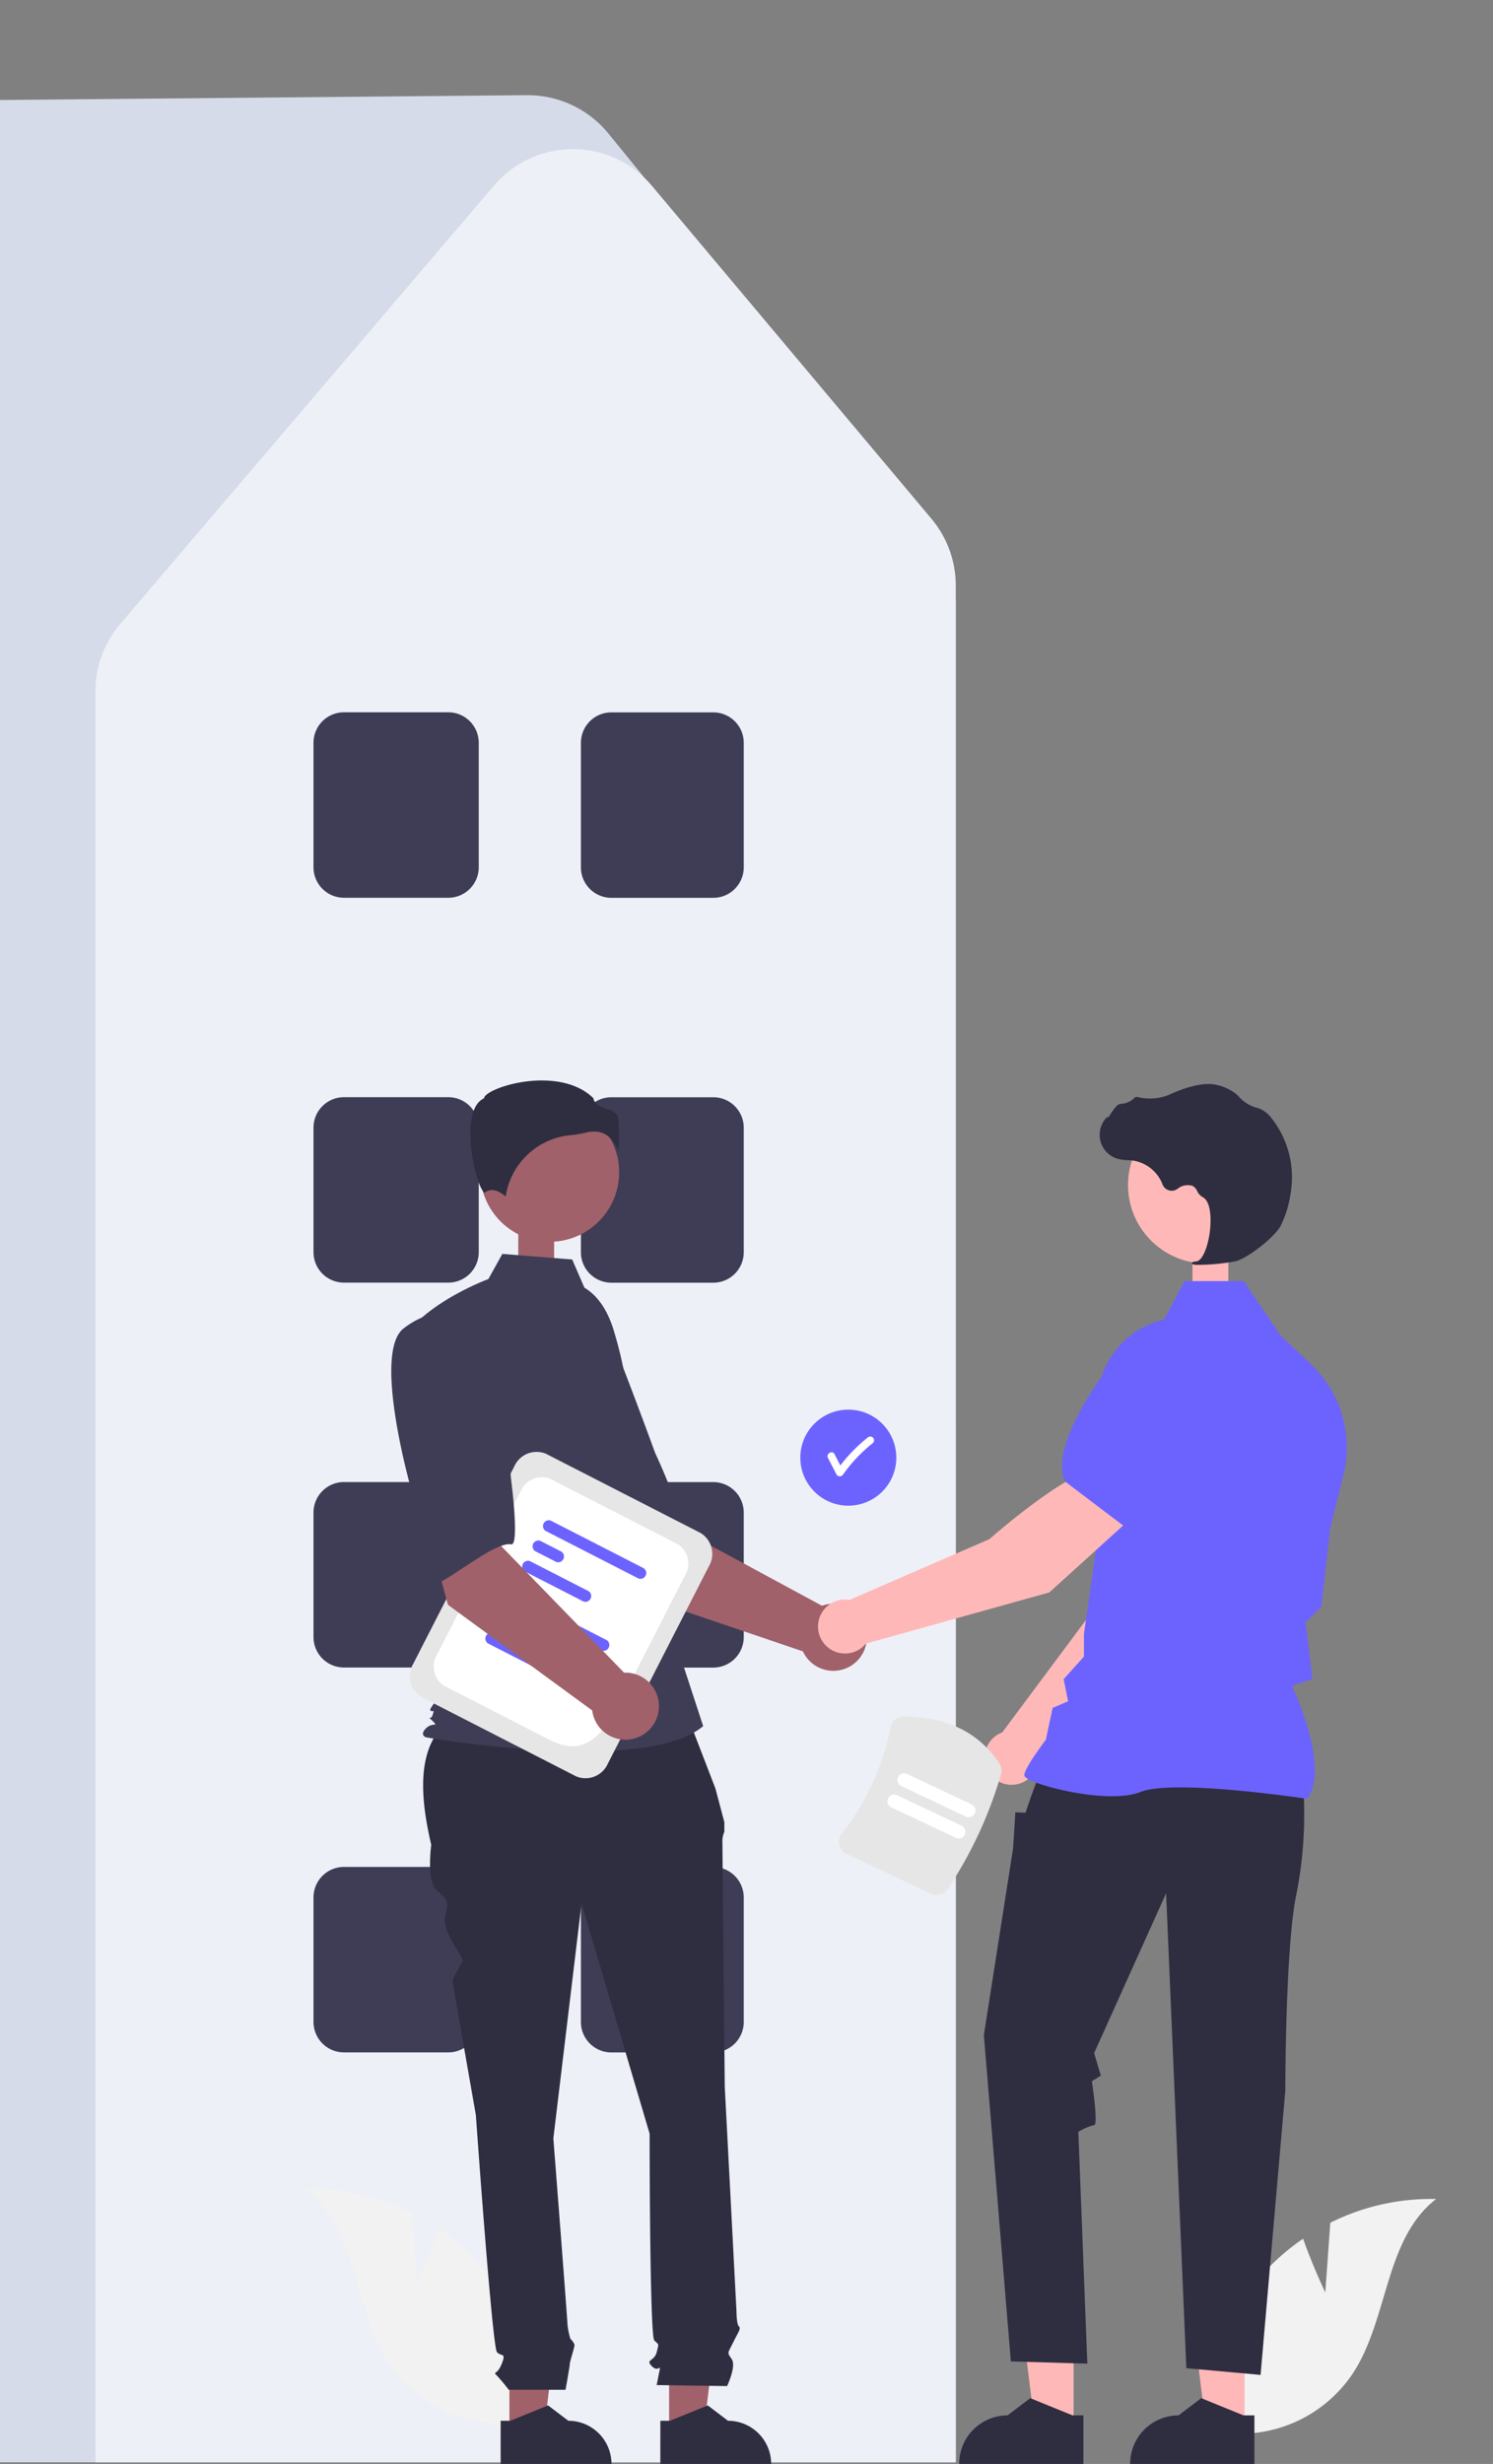 <svg xmlns="http://www.w3.org/2000/svg" xmlns:xlink="http://www.w3.org/1999/xlink" width="234" height="386" viewBox="0 0 234 386">
  <rect x="0" y="0" width="234" height="386" fill="#808080" stroke="none"/>
  <defs>
    <clipPath id="clip-path">
      <rect id="長方形_24290" data-name="長方形 24290" width="234" height="386" transform="translate(0 8281)" fill="#fff" stroke="#707070" stroke-width="1"/>
    </clipPath>
  </defs>
  <g id="img_action01_nayami" transform="translate(0 -8281)" clip-path="url(#clip-path)">
    <g id="グループ_12456" data-name="グループ 12456">
      <g id="グループ_12429" data-name="グループ 12429" transform="translate(-102 8295.909)">
        <path id="パス_46948" data-name="パス 46948" d="M693.92,659.871h-250.9l-.9-292.146a16.313,16.313,0,0,1,4.906-11.732L510.055,294.6a16.164,16.164,0,0,1,11.178-4.6l105.489-.964a16.337,16.337,0,0,1,12.575,5.787l.009.011,50.1,61.446a20.1,20.1,0,0,1,4.511,12.672Z" transform="translate(-442.121 -289.034)" fill="#d5dbe8"/>
        <path id="パス_46949" data-name="パス 46949" d="M638.2,655.845H503.37V378.376a16.248,16.248,0,0,1,3.883-10.534l58.582-68.682h0a16.2,16.2,0,0,1,12.349-5.7h.061a16.2,16.2,0,0,1,12.369,5.792L634.4,351.377a16.255,16.255,0,0,1,3.8,10.441Z" transform="translate(-386.404 -285.008)" fill="#edf0f7"/>
        <g id="グループ_12133" data-name="グループ 12133" transform="translate(151.13 96.677)">
          <g id="グループ_12129" data-name="グループ 12129" transform="translate(0)">
            <path id="パス_46950" data-name="パス 46950" d="M24.282,25.9H4.774A4.78,4.78,0,0,1,0,21.13V4.774A4.78,4.78,0,0,1,4.774,0H24.282a4.78,4.78,0,0,1,4.774,4.774V21.13A4.78,4.78,0,0,1,24.282,25.9Z" transform="translate(25.905) rotate(90)" fill="#3f3d56"/>
            <path id="パス_46951" data-name="パス 46951" d="M24.282,25.524H4.774A4.78,4.78,0,0,1,0,20.75V4.774A4.78,4.78,0,0,1,4.774,0H24.282a4.78,4.78,0,0,1,4.774,4.774V20.75A4.779,4.779,0,0,1,24.282,25.524Z" transform="translate(67.44 0.01) rotate(90)" fill="#3f3d56"/>
          </g>
          <g id="グループ_12130" data-name="グループ 12130" transform="translate(0 60.295)">
            <path id="パス_47022" data-name="パス 47022" d="M24.282,25.9H4.774A4.78,4.78,0,0,1,0,21.13V4.774A4.78,4.78,0,0,1,4.774,0H24.282a4.78,4.78,0,0,1,4.774,4.774V21.13A4.78,4.78,0,0,1,24.282,25.9Z" transform="translate(25.905 0) rotate(90)" fill="#3f3d56"/>
            <path id="パス_47023" data-name="パス 47023" d="M24.282,25.524H4.774A4.78,4.78,0,0,1,0,20.75V4.774A4.78,4.78,0,0,1,4.774,0H24.282a4.78,4.78,0,0,1,4.774,4.774V20.75A4.779,4.779,0,0,1,24.282,25.524Z" transform="translate(67.44 0.01) rotate(90)" fill="#3f3d56"/>
          </g>
          <g id="グループ_12131" data-name="グループ 12131" transform="translate(0 120.589)">
            <path id="パス_47024" data-name="パス 47024" d="M24.282,25.9H4.774A4.78,4.78,0,0,1,0,21.13V4.774A4.78,4.78,0,0,1,4.774,0H24.282a4.78,4.78,0,0,1,4.774,4.774V21.13A4.78,4.78,0,0,1,24.282,25.9Z" transform="translate(25.905 0) rotate(90)" fill="#3f3d56"/>
            <path id="パス_47025" data-name="パス 47025" d="M24.282,25.524H4.774A4.78,4.78,0,0,1,0,20.75V4.774A4.78,4.78,0,0,1,4.774,0H24.282a4.78,4.78,0,0,1,4.774,4.774V20.75A4.779,4.779,0,0,1,24.282,25.524Z" transform="translate(67.44 0.01) rotate(90)" fill="#3f3d56"/>
          </g>
          <g id="グループ_12132" data-name="グループ 12132" transform="translate(0 180.884)">
            <path id="パス_47026" data-name="パス 47026" d="M24.282,25.9H4.774A4.78,4.78,0,0,1,0,21.13V4.774A4.78,4.78,0,0,1,4.774,0H24.282a4.78,4.78,0,0,1,4.774,4.774V21.13A4.78,4.78,0,0,1,24.282,25.9Z" transform="translate(25.905 0) rotate(90)" fill="#3f3d56"/>
            <path id="パス_47027" data-name="パス 47027" d="M24.282,25.524H4.774A4.78,4.78,0,0,1,0,20.75V4.774A4.78,4.78,0,0,1,4.774,0H24.282a4.78,4.78,0,0,1,4.774,4.774V20.75A4.779,4.779,0,0,1,24.282,25.524Z" transform="translate(67.44 0.01) rotate(90)" fill="#3f3d56"/>
          </g>
        </g>
        <g id="グループ_12134" data-name="グループ 12134" transform="translate(25.104 96.677)">
          <g id="グループ_12129-2" data-name="グループ 12129" transform="translate(0)">
            <path id="パス_46950-2" data-name="パス 46950" d="M24.282,25.9H4.774A4.78,4.78,0,0,1,0,21.13V4.774A4.78,4.78,0,0,1,4.774,0H24.282a4.78,4.78,0,0,1,4.774,4.774V21.13A4.78,4.78,0,0,1,24.282,25.9Z" transform="translate(25.905) rotate(90)" fill="#3f3d56"/>
            <path id="パス_46951-2" data-name="パス 46951" d="M24.282,25.524H4.774A4.78,4.78,0,0,1,0,20.75V4.774A4.78,4.78,0,0,1,4.774,0H24.282a4.78,4.78,0,0,1,4.774,4.774V20.75A4.779,4.779,0,0,1,24.282,25.524Z" transform="translate(67.44 0.01) rotate(90)" fill="#3f3d56"/>
          </g>
          <g id="グループ_12130-2" data-name="グループ 12130" transform="translate(0 60.295)">
            <path id="パス_47022-2" data-name="パス 47022" d="M24.282,25.9H4.774A4.78,4.78,0,0,1,0,21.13V4.774A4.78,4.78,0,0,1,4.774,0H24.282a4.78,4.78,0,0,1,4.774,4.774V21.13A4.78,4.78,0,0,1,24.282,25.9Z" transform="translate(25.905 0) rotate(90)" fill="#3f3d56"/>
            <path id="パス_47023-2" data-name="パス 47023" d="M24.282,25.524H4.774A4.78,4.78,0,0,1,0,20.75V4.774A4.78,4.78,0,0,1,4.774,0H24.282a4.78,4.78,0,0,1,4.774,4.774V20.75A4.779,4.779,0,0,1,24.282,25.524Z" transform="translate(67.44 0.01) rotate(90)" fill="#3f3d56"/>
          </g>
          <g id="グループ_12131-2" data-name="グループ 12131" transform="translate(0 120.589)">
            <path id="パス_47024-2" data-name="パス 47024" d="M24.282,25.9H4.774A4.78,4.78,0,0,1,0,21.13V4.774A4.78,4.78,0,0,1,4.774,0H24.282a4.78,4.78,0,0,1,4.774,4.774V21.13A4.78,4.78,0,0,1,24.282,25.9Z" transform="translate(25.905 0) rotate(90)" fill="#3f3d56"/>
            <path id="パス_47025-2" data-name="パス 47025" d="M24.282,25.524H4.774A4.78,4.78,0,0,1,0,20.75V4.774A4.78,4.78,0,0,1,4.774,0H24.282a4.78,4.78,0,0,1,4.774,4.774V20.75A4.779,4.779,0,0,1,24.282,25.524Z" transform="translate(67.44 0.01) rotate(90)" fill="#3f3d56"/>
          </g>
          <g id="グループ_12132-2" data-name="グループ 12132" transform="translate(0 180.884)">
            <path id="パス_47026-2" data-name="パス 47026" d="M24.282,25.9H4.774A4.78,4.78,0,0,1,0,21.13V4.774A4.78,4.78,0,0,1,4.774,0H24.282a4.78,4.78,0,0,1,4.774,4.774V21.13A4.78,4.78,0,0,1,24.282,25.9Z" transform="translate(25.905 0) rotate(90)" fill="#3f3d56"/>
            <path id="パス_47027-2" data-name="パス 47027" d="M24.282,25.524H4.774A4.78,4.78,0,0,1,0,20.75V4.774A4.78,4.78,0,0,1,4.774,0H24.282a4.78,4.78,0,0,1,4.774,4.774V20.75A4.779,4.779,0,0,1,24.282,25.524Z" transform="translate(67.44 0.01) rotate(90)" fill="#3f3d56"/>
          </g>
        </g>
      </g>
      <g id="グループ_12428" data-name="グループ 12428" transform="translate(47.952 8450.264)">
        <rect id="長方形_24282" data-name="長方形 24282" width="5.621" height="10.117" transform="translate(138.943 25.854)" fill="#ffb8b8"/>
        <rect id="長方形_24281" data-name="長方形 24281" width="5.621" height="10.117" transform="translate(33.277 22.482)" fill="#a0616a"/>
        <path id="パス_46967" data-name="パス 46967" d="M393.659,661.257l-.785-10.922a35.33,35.33,0,0,0-16.588-3.72c8.089,6.252,7.441,18.749,13.043,27.3a21.252,21.252,0,0,0,15.847,9.391l6.732,3.873a35.612,35.612,0,0,0-8.292-28.642,34.4,34.4,0,0,0-6.48-5.7C395.665,657.064,393.659,661.257,393.659,661.257Z" transform="translate(-376.286 -472.97)" fill="#f2f2f2"/>
        <path id="パス_46968" data-name="パス 46968" d="M751.374,665.257l.785-10.922a35.331,35.331,0,0,1,16.588-3.72c-8.089,6.252-7.441,18.749-13.043,27.3a21.252,21.252,0,0,1-15.847,9.391l-6.732,3.873a35.612,35.612,0,0,1,8.292-28.642,34.4,34.4,0,0,1,6.48-5.7C749.368,661.064,751.374,665.257,751.374,665.257Z" transform="translate(-591.61 -475.386)" fill="#f2f2f2"/>
        <circle id="楕円形_577" data-name="楕円形 577" cx="7.522" cy="7.522" r="7.522" transform="translate(77.483 51.569)" fill="#6c63ff"/>
        <path id="パス_46969" data-name="パス 46969" d="M589.892,349.1a.609.609,0,0,0-.84,0,24.919,24.919,0,0,0-4.269,4.36l-.912-1.765c-.351-.679-1.376-.079-1.026.6l1.335,2.582a.6.6,0,0,0,1.026,0,24.051,24.051,0,0,1,4.686-4.936.6.6,0,0,0,0-.84Z" transform="translate(-501.025 -293.147)" fill="#fff"/>
        <path id="パス_46970" data-name="パス 46970" d="M488.676,373.241l-11.343-17.814,13.135-7.034,3.448,13.591,24.291,13.126a5.252,5.252,0,1,1-2.989,7.145Z" transform="translate(-437.328 -292.819)" fill="#a0616a"/>
        <path id="パス_46971" data-name="パス 46971" d="M455.435,304.906c-3.564,5.233,9.1,24.254,9.1,24.254.617-1.33,6.515,13.605,7.5,12.723,2.808-2.508,7.2-9.492,9.646-9.8,1.4-.178-3.24-10.087-3.24-10.087s-2.12-5.851-5-13.325a13.422,13.422,0,0,0-9.75-8.526S459,299.673,455.435,304.906Z" transform="translate(-423.718 -263.663)" fill="#3f3d56"/>
        <path id="パス_46972" data-name="パス 46972" d="M236.173,568.784h5.387L244.123,548h-7.951Z" transform="translate(-204.282 -357.054)" fill="#a0616a"/>
        <path id="パス_46973" data-name="パス 46973" d="M453.368,734.711h1.516l5.92-2.407,3.173,2.407h0a6.761,6.761,0,0,1,6.761,6.761v.22h-17.37Z" transform="translate(-422.851 -524.74)" fill="#2f2e41"/>
        <path id="パス_46974" data-name="パス 46974" d="M299.39,568.784h5.387L307.34,548h-7.951Z" transform="translate(-242.471 -357.054)" fill="#a0616a"/>
        <path id="パス_46975" data-name="パス 46975" d="M516.585,734.711H518.1l5.92-2.407,3.173,2.407h0a6.761,6.761,0,0,1,6.761,6.761v.22h-17.37Z" transform="translate(-461.041 -524.74)" fill="#2f2e41"/>
        <path id="パス_46976" data-name="パス 46976" d="M463.561,455.888l-35.04.876c-6.655,3.615-6.756,11.438-4.575,20.726,0,0-.736,5.521.736,6.993s2.208,1.472,1.472,4.049,3.153,6.784,2.681,7.257a19.048,19.048,0,0,0-1.577,3.049l3.681,20.979s2.576,36.437,3.313,37.173,1.472,0,.736,1.84-1.472,1.1-.736,1.84a27.1,27.1,0,0,1,1.84,2.208h8.9s.671-3.68.671-4.049.736-2.576.736-2.944-.651-1.019-.651-1.019a12.111,12.111,0,0,1-.454-2.294c0-.736-2.208-29.076-2.208-29.076l4.417-36.805,10.673,36.069s0,31.652.736,32.388.736.368.368,1.84-1.84,1.1-.736,2.208,1.472-.736,1.1,1.1l-.368,1.84,11.041.158s1.472-3.1.736-4.207-.692-.8.206-2.61,1.266-2.175.9-2.543-.368-2.326-.368-2.326l-1.84-35.216s-.368-37.173-.368-38.277a3.67,3.67,0,0,1,.306-1.656v-1.5l-1.41-5.311Z" transform="translate(-404.311 -357.758)" fill="#2f2e41"/>
        <circle id="楕円形_578" data-name="楕円形 578" cx="10.887" cy="10.887" r="10.887" transform="translate(27.314 3.496)" fill="#a0616a"/>
        <path id="パス_46977" data-name="パス 46977" d="M444.193,281.953c2.346,1.394,3.749,3.956,4.554,6.564a62.2,62.2,0,0,1,2.673,14.861l.851,15.1,10.536,32.153c-9.131,7.726-43.454,1.756-43.454,1.756s-1.054-.351,0-1.4,2.079-.12,1.026-1.174-.327.12.024-.933,0-.351-.351-.7,2.719-3.512,2.719-3.512L419.96,326.2l-3.512-37.227c4.214-5.268,12.69-8.373,12.69-8.373l2.19-3.942,10.95.876Z" transform="translate(-400.548 -249.487)" fill="#3f3d56"/>
        <path id="パス_46978" data-name="パス 46978" d="M462.781,216.62a5.046,5.046,0,0,1,1.792,2.518,35.437,35.437,0,0,0,.023-4.94c-.128-1.156-.942-1.416-1.885-1.718-.851-.272-1.814-.58-2.073-1.7-3.422-3.329-9.38-3.161-13.457-2-2.243.639-3.534,1.46-3.65,1.941l-.024.1-.091.046c-1.729.865-2.066,3.6-2.044,5.733.042,4.029,1.433,8.6,2.217,8.976.042.02.052.012.07,0h0c1.18-.943,2.619.072,3.252.623a11.323,11.323,0,0,1,10.139-9.6,17.768,17.768,0,0,0,2.444-.41,5.145,5.145,0,0,1,1.248-.164A3.553,3.553,0,0,1,462.781,216.62Z" transform="translate(-415.604 -208.022)" fill="#2f2e41"/>
        <path id="パス_46979" data-name="パス 46979" d="M653.338,413.915l20.943-21.267,5.518-17.009-8.879-3.591c-4.4,4.437-8.927,18.019-8.927,18.019L647.7,409.252c-.114.042-.228.087-.34.14a4.231,4.231,0,1,0,5.979,4.523Z" transform="translate(-538.576 -307.11)" fill="#ffb8b8"/>
        <path id="パス_46980" data-name="パス 46980" d="M704.453,345.858l11.229,3.248.042-.008c4.128-.8,7.393-7.661,9.4-13.274a7.758,7.758,0,0,0-4.2-9.722h0a7.775,7.775,0,0,0-8.114,1.237l-5.6,4.821Z" transform="translate(-574.531 -278.975)" fill="#6c63ff"/>
        <path id="パス_46981" data-name="パス 46981" d="M445.923,563.352h-6.039l-2.873-23.293h8.912Z" transform="translate(-325.609 -352.254)" fill="#ffb8b8"/>
        <path id="パス_46982" data-name="パス 46982" d="M654.364,732.133h-1.7l-6.636-2.7-3.557,2.7h0a7.579,7.579,0,0,0-7.579,7.578v.247h19.472Z" transform="translate(-532.51 -523.007)" fill="#2f2e41"/>
        <path id="パス_46983" data-name="パス 46983" d="M513.606,563.352h-6.039l-2.873-23.293h8.913Z" transform="translate(-366.496 -352.254)" fill="#ffb8b8"/>
        <path id="パス_46984" data-name="パス 46984" d="M722.048,732.133h-1.7l-6.636-2.7-3.557,2.7h0a7.579,7.579,0,0,0-7.579,7.578v.247h19.472Z" transform="translate(-573.397 -523.007)" fill="#2f2e41"/>
        <path id="パス_46985" data-name="パス 46985" d="M694.733,484.04a64.1,64.1,0,0,1-1.058,16.571c-1.763,8.109-1.763,30.948-1.763,30.948l-3.878,44.5L676.4,575.005l-3.173-74.394-11.282,25.033L663,529.17l-1.409.881s1.056,6.875.351,6.875a8.425,8.425,0,0,0-2.468,1.058l1.41,36.315-11.988-.353-4.231-51.124,4.583-29.264.353-5.641,1.587.065.808-2.357,1.484-4.055Z" transform="translate(-538.415 -373.273)" fill="#2f2e41"/>
        <path id="パス_46986" data-name="パス 46986" d="M705.026,368.536l.063-.088c3.356-4.7-1.691-15.989-2.453-17.626l3.206-1.04-.722-6.138-.342-2.736,2.451-2.451.007-.061,1.41-12.34,2.051-8.2a17.994,17.994,0,0,0-5.107-17.439l-4.74-4.469-5.76-8.523H685.8l-3.185,6.016a13.539,13.539,0,0,0-10.476,13.823l.722,15.779-2.826,19.646,0,3.555-3.18,3.534.694,3.472-2.42,1.037-1.069,4.987c-.442.584-3.362,4.476-3.362,5.54,0,.16.118.314.371.486,1.99,1.347,12.985,4.094,17.852,2.146,5.184-2.073,25.791,1.037,26,1.068Z" transform="translate(-548.099 -255.991)" fill="#6c63ff"/>
        <circle id="楕円形_579" data-name="楕円形 579" cx="12.302" cy="12.302" r="12.302" transform="translate(128.844 4.081)" fill="#ffb8b8"/>
        <path id="パス_46987" data-name="パス 46987" d="M706.07,237.762a33.459,33.459,0,0,0,5.68-.545c1.856-.427,5.949-3.593,7.065-5.463h0a16.44,16.44,0,0,0,1.6-5.1,14.957,14.957,0,0,0-2.921-11.8,4.726,4.726,0,0,0-1.95-1.579c-.069-.025-.14-.047-.212-.065a5.83,5.83,0,0,1-2.946-1.719,4.812,4.812,0,0,0-.495-.484,7.182,7.182,0,0,0-3.034-1.427c-1.793-.431-4.357.109-7.622,1.6a8.058,8.058,0,0,1-4.864.275.456.456,0,0,0-.426.158,3.225,3.225,0,0,1-2.168.93c-.5.035-1,.739-1.613,1.656-.138.208-.3.451-.417.6l-.023-.278-.274.318a3.913,3.913,0,0,0,1.93,6.327,7.634,7.634,0,0,0,1.54.2c.315.02.64.041.953.087a5.9,5.9,0,0,1,4.481,3.714,1.543,1.543,0,0,0,2.347.689,2.549,2.549,0,0,1,2.311-.483,1.692,1.692,0,0,1,.77.829,2.205,2.205,0,0,0,.862.954c1.281.619,1.443,3.5,1.051,5.922-.378,2.331-1.2,4.032-2,4.135-.615.08-.684.125-.726.236l-.037.1.072.09a2.52,2.52,0,0,0,1.068.115Z" transform="translate(-566.102 -208.878)" fill="#2f2e41"/>
        <path id="パス_46988" data-name="パス 46988" d="M628.51,368.789l-5.914-7.535c-6.023,1.659-16.711,11.185-16.711,11.185l-21.949,9.525a4.229,4.229,0,1,0,2.569,6.852l28.753-8.022Z" transform="translate(-498.749 -300.59)" fill="#ffb8b8"/>
        <path id="パス_46989" data-name="パス 46989" d="M685.465,344.908l9.331-10.4.518-7.37a7.776,7.776,0,0,0-3.859-7.244h0a7.758,7.758,0,0,0-10.306,2.443c-3.3,4.969-6.844,11.687-5.019,15.475l.018.038Z" transform="translate(-557.121 -274.985)" fill="#6c63ff"/>
        <path id="パス_46990" data-name="パス 46990" d="M443.522,405.758l-24.251-12.42A3.827,3.827,0,0,1,418,388.114l15.812-30.874a3.827,3.827,0,0,1,4.983-2.019l24.251,12.42a3.827,3.827,0,0,1,1.274,5.223l-15.812,30.874A3.827,3.827,0,0,1,443.522,405.758Z" transform="translate(-401.178 -296.74)" fill="#e6e6e6"/>
        <path id="パス_46991" data-name="パス 46991" d="M445.092,406.117l-16.476-8.438a3.584,3.584,0,0,1-1.193-4.892l13.136-25.649a3.584,3.584,0,0,1,4.667-1.891l19.9,10.192a3.584,3.584,0,0,1,1.193,4.892l-7.136,13.934C454.916,402.594,452.288,409.8,445.092,406.117Z" transform="translate(-406.89 -302.81)" fill="#fff"/>
        <path id="パス_46992" data-name="パス 46992" d="M470.5,419.653l-14.593-7.474a.913.913,0,0,1,.823-1.608l14.593,7.474a.913.913,0,0,1-.823,1.608Z" transform="translate(-424.154 -330.352)" fill="#6c63ff"/>
        <path id="パス_46993" data-name="パス 46993" d="M455.13,421.907,451.8,420.2a.913.913,0,0,1,.823-1.608l3.33,1.706a.913.913,0,0,1-.823,1.608Z" transform="translate(-421.673 -335.199)" fill="#6c63ff"/>
        <path id="パス_46994" data-name="パス 46994" d="M456.92,432.95l-9.229-4.727a.913.913,0,0,1,.823-1.608l9.229,4.727a.913.913,0,0,1-.823,1.608Z" transform="translate(-419.19 -340.044)" fill="#6c63ff"/>
        <path id="パス_46995" data-name="パス 46995" d="M485.089,391.171,470.5,383.7a.913.913,0,0,1,.823-1.608l14.594,7.474a.913.913,0,0,1-.823,1.608Z" transform="translate(-432.966 -313.146)" fill="#6c63ff"/>
        <path id="パス_46996" data-name="パス 46996" d="M469.717,393.425l-3.33-1.706a.913.913,0,0,1,.823-1.608l3.33,1.706a.913.913,0,0,1-.823,1.608Z" transform="translate(-430.484 -317.992)" fill="#6c63ff"/>
        <path id="パス_46997" data-name="パス 46997" d="M471.507,404.468l-9.229-4.727a.913.913,0,0,1,.823-1.608l9.229,4.727a.913.913,0,0,1-.823,1.608Z" transform="translate(-428.003 -322.839)" fill="#6c63ff"/>
        <path id="パス_46998" data-name="パス 46998" d="M424.126,380.144l-5.479-20.4,14.64-2.771-.787,14,19.236,19.807a5.252,5.252,0,1,1-4.994,5.92Z" transform="translate(-401.876 -298.005)" fill="#a0616a"/>
        <path id="パス_46999" data-name="パス 46999" d="M411.972,302.392c-4.969,3.923,1.409,25.867,1.409,25.867.987-1.084,2.135,14.933,3.342,14.388,3.431-1.55,9.718-6.9,12.142-6.459,1.386.249-.066-10.594-.066-10.594s-.267-6.218-.769-14.21a13.422,13.422,0,0,0-6.744-11.057S416.942,298.469,411.972,302.392Z" transform="translate(-396.7 -263.517)" fill="#3f3d56"/>
        <path id="パス_47000" data-name="パス 47000" d="M601.706,487.471l-13.233-6.249a2.071,2.071,0,0,1-1.136-1.4,2.029,2.029,0,0,1,.377-1.728,39.82,39.82,0,0,0,7.686-16.728,2.057,2.057,0,0,1,2.016-1.659c6.749.023,11.793,2.487,14.992,7.324a2.083,2.083,0,0,1,.273,1.732,65.138,65.138,0,0,1-8.357,17.976A2.067,2.067,0,0,1,601.706,487.471Z" transform="translate(-503.748 -360.063)" fill="#e6e6e6"/>
        <path id="パス_47001" data-name="パス 47001" d="M617.194,497.362l-10.119-4.778a1.05,1.05,0,0,1,.9-1.9l10.118,4.778a1.05,1.05,0,1,1-.9,1.9Z" transform="translate(-515.342 -378.718)" fill="#fff"/>
        <path id="パス_47002" data-name="パス 47002" d="M621.164,488.954l-10.119-4.778a1.05,1.05,0,1,1,.9-1.9l10.119,4.778a1.05,1.05,0,0,1-.9,1.9Z" transform="translate(-517.741 -373.638)" fill="#fff"/>
      </g>
    </g>
  </g>
</svg>
